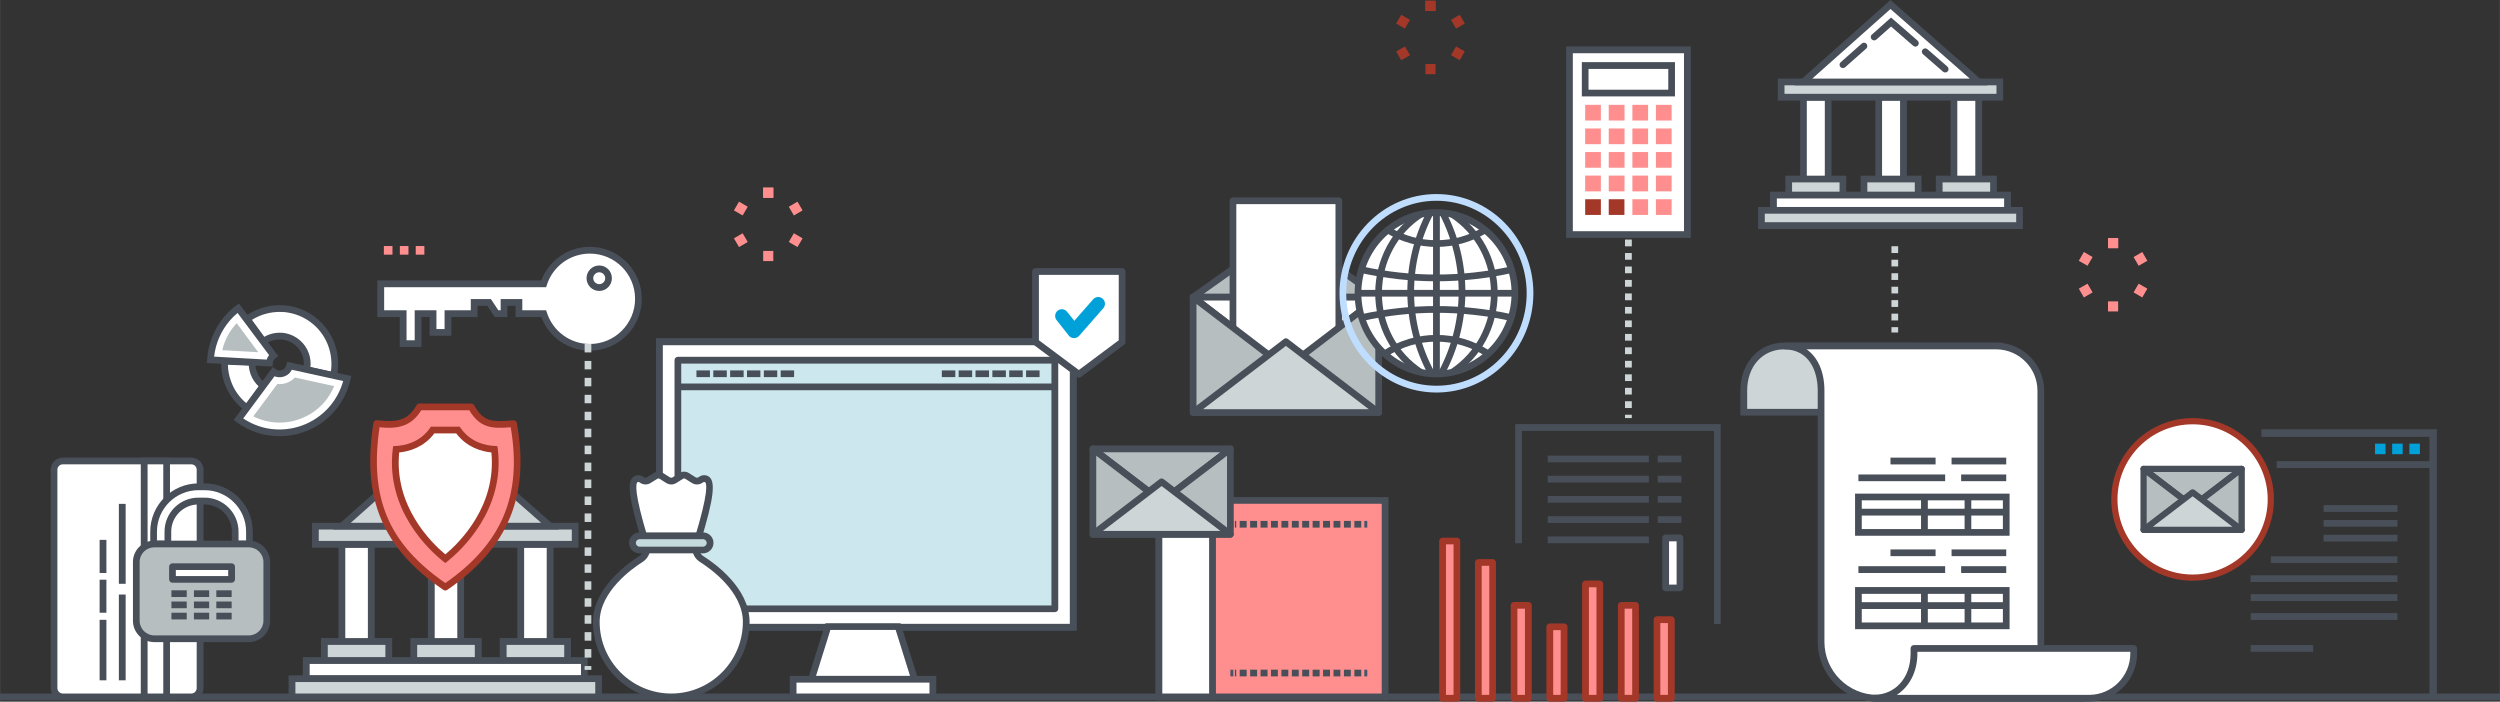 <?xml version="1.0" encoding="UTF-8"?>
<!DOCTYPE svg PUBLIC "-//W3C//DTD SVG 1.1//EN" "http://www.w3.org/Graphics/SVG/1.1/DTD/svg11.dtd">
<!-- Creator: CorelDRAW X7 -->
<svg xmlns="http://www.w3.org/2000/svg" xml:space="preserve" width="261.761mm" height="73.467mm" version="1.1" style="shape-rendering:geometricPrecision; text-rendering:geometricPrecision; image-rendering:optimizeQuality; fill-rule:evenodd; clip-rule:evenodd"
viewBox="0 0 26112 7329"
 xmlns:xlink="http://www.w3.org/1999/xlink">
 <rect x="0" y="0" width="26112" height="7329" fill="#333333" stroke="none"/>
 <defs>
  <style type="text/css">
   <![CDATA[
    .str1 {stroke:#484F59;stroke-width:7.601}
    .str0 {stroke:#FF8F8F;stroke-width:105.572}
    .str2 {stroke:#A33829;stroke-width:105.572}
    .fil11 {fill:none}
    .fil7 {fill:#00A0D8}
    .fil3 {fill:#43566B}
    .fil8 {fill:#45566B}
    .fil0 {fill:#484F59}
    .fil10 {fill:#A33829}
    .fil2 {fill:#B7BEC0}
    .fil12 {fill:#BFDEFF}
    .fil5 {fill:#C4D9DC}
    .fil4 {fill:#CCE7ED}
    .fil9 {fill:#CDD5D7}
    .fil6 {fill:#FF8F8F}
    .fil1 {fill:white}
    .fil13 {fill:#FF8F8F;fill-rule:nonzero}
   ]]>
  </style>
 </defs>
 <g id="Warstwa_x0020_1">
  <g id="_2119775872912">
   <polygon class="fil0" points="0,7314 26112,7314 26112,7244 0,7244 "/>
   <path class="fil1" d="M3482 3925c24,-104 18,-214 -19,-319 -68,-194 -235,-336 -437,-374 -158,-29 -318,9 -445,101l170 232c63,-46 143,-65 222,-50 101,19 185,90 219,187 18,52 21,108 9,160l281 63z"/>
   <path class="fil0" d="M2921 3258c33,0 66,2 98,9 190,35 347,169 411,351 30,85 39,176 25,265l-213 -48c5,-49 0,-98 -17,-145 -38,-108 -132,-188 -245,-210 -76,-13 -154,0 -220,38l-129 -177c87,-55 188,-83 290,-83zm588 709l8 -34c25,-113 18,-230 -20,-338 -73,-206 -251,-358 -465,-398 -164,-30 -336,9 -472,107l-28 21 211 290 29 -21c55,-41 126,-57 195,-44 88,16 162,79 192,164 16,45 19,93 8,140l-8 34 350 79z"/>
   <path class="fil1" d="M2345 3773c-3,73 7,146 32,217 40,112 112,207 205,274l169 -233c-46,-34 -82,-81 -102,-137 -13,-35 -18,-72 -16,-108l-288 -13z"/>
   <path class="fil0" d="M2703 4037l-128 177c-75,-62 -132,-143 -164,-236 -20,-54 -30,-111 -31,-168l218 9c2,30 8,59 18,87 18,51 48,96 87,131zm-113 276l210 -290 -28 -20c-42,-31 -73,-72 -90,-121 -11,-30 -16,-62 -14,-95l1 -35 -358 -16 -1 36c-4,78 8,156 34,230 42,117 117,217 217,291l29 20z"/>
   <path class="fil1" d="M2488 3219c-43,32 -82,68 -117,109 -105,123 -164,275 -173,431l615 33c2,-23 10,-45 26,-63 5,-7 11,-12 17,-17l-368 -493z"/>
   <path class="fil0" d="M2810 3709c-11,14 -20,30 -25,47l-549 -31c15,-137 72,-269 162,-374 25,-30 53,-57 83,-82l329 440zm37 120l2 -35c0,-15 7,-31 17,-43 3,-4 7,-7 11,-10l29 -21 -411 -550 -29 21c-44,33 -85,72 -122,114 -107,126 -172,286 -181,452l-2 35 686 37z"/>
   <path class="fil2" d="M2472 3376c-7,7 -13,15 -20,22 -64,75 -109,165 -131,260l376 21 -225 -303z"/>
   <path class="fil1" d="M2490 4379c87,65 188,110 298,130 254,47 514,-45 682,-241 79,-92 132,-200 157,-314l-602 -133c-4,17 -11,33 -23,47 -25,29 -64,43 -101,36 -16,-4 -32,-10 -44,-20l-367 495z"/>
   <path class="fil0" d="M3584 3980c-27,97 -75,188 -141,265 -159,186 -407,274 -648,230 -91,-17 -178,-53 -255,-104l327 -441c9,4 18,6 27,8 50,9 102,-9 135,-47 7,-9 13,-19 19,-29l536 118zm-664 576c219,0 432,-95 577,-265 81,-95 137,-209 164,-330l8 -34 -671 -148 -7 35c-3,11 -8,22 -16,31 -17,19 -43,29 -68,24 -10,-2 -21,-7 -29,-13l-29 -21 -408 552 28 20c92,69 200,116 313,137 46,8 92,12 138,12z"/>
   <path class="fil2" d="M3181 4356c80,-37 150,-90 208,-157 42,-50 76,-106 101,-166l-411 -90c-19,21 -42,37 -68,49 -36,17 -76,24 -115,19l-251 338c52,26 107,44 163,55 127,23 256,7 373,-48z"/>
   <polygon class="fil1" points="7114,6336 11042,6336 11042,3743 7114,3743 "/>
   <polygon class="fil1" points="11209,6551 11209,3571 6888,3571 6888,6551 "/>
   <path class="fil3" d="M11174 6516l-4251 0 0 -2910 4251 0 0 2910zm-4321 70l4391 0 0 -3051 -4391 0 0 3051z"/>
   <polygon class="fil1" points="11209,6551 11209,3571 6888,3571 6888,6551 "/>
   <path class="fil0" d="M11174 6516l-4251 0 0 -2910 4251 0 0 2910zm-4321 70l4391 0 0 -3051 -4391 0 0 3051z"/>
   <polygon class="fil4" points="7080,6359 11017,6359 11017,3762 7080,3762 "/>
   <path class="fil0" d="M10982 6324l-3867 0 0 -2526 3867 0 0 2526zm-3902 70l3937 0c20,0 36,-15 36,-35l0 -2597c0,-19 -16,-35 -36,-35l-3937 0c-20,0 -35,16 -35,35l0 2597c0,20 15,35 35,35z"/>
   <polygon class="fil5" points="7080,4041 11017,4041 "/>
   <polygon class="fil0" points="7080,4076 11017,4076 11017,4006 7080,4006 "/>
   <path class="fil0" d="M10717 3939l141 0 0 -70 -141 0 0 70zm-176 0l141 0 0 -70 -141 0 0 70zm-176 0l141 0 0 -70 -141 0 0 70zm-176 0l141 0 0 -70 -141 0 0 70zm-176 0l141 0 0 -70 -141 0 0 70zm-176 0l141 0 0 -70 -141 0 0 70z"/>
   <path class="fil0" d="M8154 3939l140 0 0 -70 -140 0 0 70zm-176 0l140 0 0 -70 -140 0 0 70zm-176 0l140 0 0 -70 -140 0 0 70zm-176 0l141 0 0 -70 -141 0 0 70zm-176 0l141 0 0 -70 -141 0 0 70zm-176 0l141 0 0 -70 -141 0 0 70z"/>
   <polygon class="fil1" points="8475,7095 9553,7095 9380,6545 8647,6545 "/>
   <path class="fil0" d="M9505 7060l-982 0 150 -480 682 0 150 480zm-1078 70l1174 0 -195 -620 -784 0 -195 620z"/>
   <polygon class="fil1" points="9744,7279 8284,7279 8284,7095 9744,7095 "/>
   <path class="fil0" d="M9708 7244l-1389 0 0 -114 1389 0 0 114zm-1459 70l1530 0 0 -254 -1530 0 0 254z"/>
   <polygon class="fil6" points="4342,2660 4432,2660 4432,2570 4342,2570 "/>
   <polygon class="fil6" points="4176,2660 4266,2660 4266,2570 4176,2570 "/>
   <polygon class="fil6" points="4009,2660 4099,2660 4099,2570 4009,2570 "/>
   <polygon class="fil6" points="12105,7279 14467,7279 14467,5227 12105,5227 "/>
   <path class="fil0" d="M14432 7244l-2292 0 0 -1982 2292 0 0 1982zm-2362 70l2433 0 0 -2122 -2433 0 0 2122z"/>
   <polygon class="fil1" points="12105,7279 12664,7279 12664,5227 12105,5227 "/>
   <path class="fil0" d="M12629 7244l-489 0 0 -1982 489 0 0 1982zm-559 70l630 0 0 -2122 -630 0 0 2122z"/>
   <polygon class="fil7" points="14281,5476 12851,5476 "/>
   <polygon class="fil8" points="14250,5511 14281,5511 14281,5441 14250,5441 "/>
   <path class="fil0" d="M14146 5511l72 0 0 -70 -72 0 0 70zm-109 0l72 0 0 -70 -72 0 0 70zm-109 0l72 0 0 -70 -72 0 0 70zm-109 0l73 0 0 -70 -73 0 0 70zm-109 0l73 0 0 -70 -73 0 0 70zm-109 0l73 0 0 -70 -73 0 0 70zm-108 0l72 0 0 -70 -72 0 0 70zm-109 0l72 0 0 -70 -72 0 0 70zm-109 0l72 0 0 -70 -72 0 0 70zm-109 0l73 0 0 -70 -73 0 0 70zm-109 0l73 0 0 -70 -73 0 0 70zm-109 0l73 0 0 -70 -73 0 0 70zm-50 0l14 0 0 -70 -14 0 0 70z"/>
   <polygon class="fil8" points="12851,5511 12882,5511 12882,5441 12851,5441 "/>
   <polygon class="fil7" points="14281,7030 12851,7030 "/>
   <polygon class="fil8" points="14250,7065 14281,7065 14281,6995 14250,6995 "/>
   <path class="fil0" d="M14146 7065l72 0 0 -70 -72 0 0 70zm-109 0l72 0 0 -70 -72 0 0 70zm-109 0l72 0 0 -70 -72 0 0 70zm-109 0l73 0 0 -70 -73 0 0 70zm-109 0l73 0 0 -70 -73 0 0 70zm-109 0l73 0 0 -70 -73 0 0 70zm-108 0l72 0 0 -70 -72 0 0 70zm-109 0l72 0 0 -70 -72 0 0 70zm-109 0l72 0 0 -70 -72 0 0 70zm-109 0l73 0 0 -70 -73 0 0 70zm-109 0l73 0 0 -70 -73 0 0 70zm-109 0l73 0 0 -70 -73 0 0 70zm-50 0l14 0 0 -70 -14 0 0 70z"/>
   <polygon class="fil8" points="12851,7065 12882,7065 12882,6995 12851,6995 "/>
   <polygon class="fil2" points="12133,5237 11415,4688 12851,4688 "/>
   <path class="fil0" d="M12747 4724l-614 469 -614 -469 1228 0zm-614 548c7,0 15,-2 21,-7l718 -549c12,-9 17,-25 12,-39 -5,-14 -18,-24 -33,-24l-1436 0c-15,0 -29,10 -34,24 -4,14 0,30 12,39l718 549c7,5 14,7 22,7z"/>
   <polygon class="fil2" points="12133,5237 12851,4688 12851,5135 12851,5581 12133,5581 11415,5581 11415,5135 11415,4688 "/>
   <path class="fil0" d="M12816 5546l-1366 0 0 -786 661 505c13,9 31,9 43,0l662 -505 0 786zm-1401 70l1436 0c19,0 35,-15 35,-35l0 -893c0,-13 -7,-25 -19,-31 -12,-6 -27,-5 -37,3l-697 533 -697 -533c-11,-8 -25,-9 -37,-3 -12,6 -19,18 -19,31l0 893c0,20 15,35 35,35z"/>
   <polygon class="fil9" points="12133,5033 11415,5581 12851,5581 "/>
   <path class="fil0" d="M12747 5546l-1228 0 614 -469 614 469zm-1332 70l1436 0c15,0 28,-9 33,-24 5,-14 0,-30 -12,-39l-718 -548c-12,-10 -30,-10 -43,0l-718 548c-12,9 -16,25 -12,39 5,15 19,24 34,24z"/>
   <polygon class="fil1" points="5439,6904 5746,6904 5746,5685 5439,5685 "/>
   <path class="fil0" d="M5710 6869l-236 0 0 -1148 236 0 0 1148zm-307 70l378 0 0 -1289 -378 0 0 1289z"/>
   <polygon class="fil9" points="5255,6904 5929,6904 5929,6700 5255,6700 "/>
   <path class="fil0" d="M5893 6869l-602 0 0 -133 602 0 0 133zm-673 70l744 0 0 -274 -744 0 0 274z"/>
   <polygon class="fil1" points="4505,6904 4811,6904 4811,5685 4505,5685 "/>
   <path class="fil0" d="M4776 6869l-236 0 0 -1148 236 0 0 1148zm-307 70l378 0 0 -1289 -378 0 0 1289z"/>
   <polygon class="fil9" points="4321,6904 4995,6904 4995,6700 4321,6700 "/>
   <path class="fil0" d="M4959 6869l-602 0 0 -133 602 0 0 133zm-673 70l744 0 0 -274 -744 0 0 274z"/>
   <polygon class="fil1" points="3570,6904 3877,6904 3877,5685 3570,5685 "/>
   <path class="fil0" d="M3842 6869l-236 0 0 -1148 236 0 0 1148zm-307 70l378 0 0 -1289 -378 0 0 1289z"/>
   <polygon class="fil9" points="3387,6904 4060,6904 4060,6700 3387,6700 "/>
   <path class="fil0" d="M4025 6869l-602 0 0 -133 602 0 0 133zm-673 70l744 0 0 -274 -744 0 0 274z"/>
   <polygon class="fil1" points="3198,7089 6103,7089 6103,6900 3198,6900 "/>
   <path class="fil0" d="M6068 7054l-2834 0 0 -119 2834 0 0 119zm-2905 70l2975 0 0 -260 -2975 0 0 260z"/>
   <polygon class="fil9" points="3049,7279 6252,7279 6252,7089 3049,7089 "/>
   <path class="fil0" d="M6217 7244l-3132 0 0 -120 3132 0 0 120zm-3203 70l3273 0 0 -260 -3273 0 0 260z"/>
   <polygon class="fil9" points="3294,5685 6007,5685 6007,5496 3294,5496 "/>
   <path class="fil0" d="M5972 5650l-2643 0 0 -119 2643 0 0 119zm-2713 71l2783 0 0 -260 -2783 0 0 260z"/>
   <polygon class="fil9" points="5746,5496 4651,4535 3570,5496 "/>
   <path class="fil0" d="M5652 5461l-1989 0 988 -879 1001 879zm-2174 70l2361 0 -1189 -1043 -1172 1043z"/>
   <path class="fil3" d="M4060 5318c9,0 17,-3 24,-9l261 -232c15,-13 16,-35 3,-50 -13,-14 -35,-16 -50,-3l-261 232c-14,13 -16,35 -3,50 7,8 17,12 26,12z"/>
   <path class="fil3" d="M4960 5050c10,0 20,-4 27,-12 12,-14 11,-37 -4,-49l-325 -284 -233 207c-15,13 -16,35 -3,50 12,15 35,16 49,3l187 -166 279 243c7,6 15,8 23,8z"/>
   <path class="fil6" d="M5363 4425c-228,21 -334,16 -442,-175l-541 0c-107,190 -251,197 -446,174 -133,850 150,1322 717,1709 570,-390 860,-896 712,-1708z"/>
   <path class="fil10" d="M5334 4463c121,711 -90,1214 -683,1627 -595,-413 -795,-888 -687,-1627 166,16 323,6 436,-178l501 0c112,186 236,194 433,178zm-683 1705c7,0 13,-2 19,-6 635,-433 866,-987 728,-1743 -3,-18 -20,-31 -38,-29 -229,21 -312,13 -408,-157 -6,-11 -18,-18 -31,-18l-541 0c-12,0 -24,7 -30,18 -93,163 -207,180 -412,156 -19,-2 -35,11 -38,30 -124,787 94,1308 731,1743 6,4 13,6 20,6z"/>
   <path class="fil1" d="M4651 5836c148,-118 589,-526 513,-1143 -93,-4 -266,-37 -381,-201l-264 0c-116,164 -288,197 -382,201 -75,617 365,1025 514,1143z"/>
   <path class="fil10" d="M5132 4726c54,557 -328,937 -481,1065 -153,-128 -536,-508 -482,-1065 100,-10 256,-51 367,-199l229 0c112,148 267,189 367,199zm-481 1155l22 -17c143,-115 604,-538 526,-1175l-4 -29 -29 -2c-87,-4 -248,-34 -354,-186l-11 -15 -301 0 -10 15c-107,152 -268,182 -354,186l-30 2 -4 29c-78,638 383,1060 527,1175l22 17z"/>
   <path class="fil1" d="M564 4906l0 2281c0,51 41,92 92,92l1342 0c50,0 91,-41 91,-92l0 -2281c0,-50 -41,-91 -91,-91l-1342 0c-51,0 -92,41 -92,91z"/>
   <path class="fil0" d="M1998 4850c31,0 56,25 56,56l0 2281c0,31 -25,57 -56,57l-1342 0c-31,0 -57,-26 -57,-57l0 -2281c0,-31 26,-56 57,-56l1342 0zm-1342 2464l1342 0c70,0 127,-57 127,-127l0 -2281c0,-69 -57,-126 -127,-126l-1342 0c-70,0 -127,57 -127,126l0 2281c0,70 57,127 127,127z"/>
   <polygon class="fil1" points="1506,4815 1506,7279 1740,7279 1740,4815 "/>
   <path class="fil0" d="M1705 7244l-164 0 0 -2394 164 0 0 2394zm-235 70l305 0 0 -2534 -305 0 0 2534z"/>
   <path class="fil1" d="M1277 6098c0,-278 0,-557 0,-835l0 835z"/>
   <polygon class="fil0" points="1241,6098 1312,6098 1312,5263 1241,5263 "/>
   <path class="fil1" d="M1277 7106c0,-298 0,-597 0,-896l0 896z"/>
   <polygon class="fil0" points="1241,7106 1312,7106 1312,6210 1241,6210 "/>
   <polygon class="fil1" points="1075,7106 1075,6474 "/>
   <polygon class="fil0" points="1040,7106 1111,7106 1111,6474 1040,6474 "/>
   <polygon class="fil1" points="1075,6400 1075,6055 "/>
   <polygon class="fil0" points="1040,6400 1111,6400 1111,6055 1040,6055 "/>
   <polygon class="fil1" points="1075,5985 1075,5639 "/>
   <polygon class="fil0" points="1040,5985 1111,5985 1111,5639 1040,5639 "/>
   <path class="fil1" d="M1604 5682l149 0 0 -129c0,-176 143,-320 320,-320l63 0c177,0 320,144 320,320l0 129 149 0 0 -129c0,-259 -210,-469 -469,-469l-63 0c-259,0 -469,210 -469,469l0 129z"/>
   <path class="fil0" d="M1718 5647l-79 0 0 -94c0,-239 195,-433 434,-433l63 0c239,0 434,194 434,433l0 94 -79 0 0 -94c0,-196 -159,-355 -355,-355l-63 0c-196,0 -355,159 -355,355l0 94zm-149 70l219 0 0 -164c0,-157 128,-284 285,-284l63 0c157,0 285,127 285,284l0 164 219 0 0 -164c0,-278 -226,-504 -504,-504l-63 0c-278,0 -504,226 -504,504l0 164z"/>
   <path class="fil2" d="M1611 6672l987 0c104,0 188,-84 188,-188l0 -614c0,-104 -84,-188 -188,-188l-987 0c-104,0 -188,84 -188,188l0 614c0,104 84,188 188,188z"/>
   <path class="fil0" d="M2598 5717c84,0 153,68 153,153l0 614c0,84 -69,153 -153,153l-987 0c-84,0 -153,-69 -153,-153l0 -614c0,-85 69,-153 153,-153l987 0zm-987 990l987 0c123,0 223,-100 223,-223l0 -614c0,-123 -100,-223 -223,-223l-987 0c-123,0 -223,100 -223,223l0 614c0,123 100,223 223,223z"/>
   <polygon class="fil1" points="1801,6052 2419,6052 2419,5919 1801,5919 "/>
   <path class="fil0" d="M2383 6017l-547 0 0 -63 547 0 0 63zm-582 70l618 0c19,0 35,-16 35,-35l0 -133c0,-20 -16,-35 -35,-35l-618 0c-19,0 -35,15 -35,35l0 133c0,19 16,35 35,35z"/>
   <polygon class="fil0" points="2259,6236 2419,6236 2419,6166 2259,6166 "/>
   <polygon class="fil0" points="2025,6236 2184,6236 2184,6166 2025,6166 "/>
   <polygon class="fil0" points="1790,6236 1950,6236 1950,6166 1790,6166 "/>
   <polygon class="fil0" points="2259,6353 2419,6353 2419,6283 2259,6283 "/>
   <polygon class="fil0" points="2025,6353 2184,6353 2184,6283 2025,6283 "/>
   <polygon class="fil0" points="1790,6353 1950,6353 1950,6283 1790,6283 "/>
   <polygon class="fil0" points="2259,6470 2419,6470 2419,6400 2259,6400 "/>
   <polygon class="fil0" points="2025,6470 2184,6470 2184,6400 2025,6400 "/>
   <polygon class="fil0" points="1790,6470 1950,6470 1950,6400 1790,6400 "/>
   <polygon class="fil2" points="13431,2416 12462,3104 14400,3104 "/>
   <path class="fil0" d="M14290 3069l-1718 0 859 -610 859 610zm-1828 70l1938 0c16,0 29,-10 34,-24 4,-15 -1,-31 -13,-40l-970 -688c-12,-8 -28,-8 -40,0l-970 688c-12,9 -17,25 -13,40 5,14 18,24 34,24z"/>
   <polygon class="fil1" points="13431,3844 12462,3104 14400,3104 "/>
   <path class="fil0" d="M14296 3139l-865 661 -865 -661 1730 0zm-865 740c7,0 15,-2 21,-7l970 -740c12,-9 16,-25 12,-39 -5,-15 -19,-24 -34,-24l-1938 0c-15,0 -29,9 -34,24 -4,14 0,30 12,39l970 740c6,5 13,7 21,7z"/>
   <polygon class="fil1" points="12878,4171 13984,4171 13984,2097 12878,2097 "/>
   <path class="fil0" d="M13949 4136l-1036 0 0 -2004 1036 0 0 2004zm-1071 70l1106 0c19,0 35,-16 35,-35l0 -2074c0,-20 -16,-35 -35,-35l-1106 0c-19,0 -35,15 -35,35l0 2074c0,19 16,35 35,35z"/>
   <polygon class="fil2" points="13431,3844 14400,3104 14400,3707 14400,4309 13431,4309 12462,4309 12462,3707 12462,3104 "/>
   <path class="fil0" d="M14365 4274l-1868 0 0 -1099 913 697c12,10 30,10 42,0l913 -697 0 1099zm-1903 70l1938 0c20,0 35,-16 35,-35l0 -1205c0,-13 -7,-26 -19,-32 -12,-5 -27,-4 -37,4l-948 724 -948 -724c-11,-8 -25,-9 -37,-4 -12,6 -19,19 -19,32l0 1205c0,19 15,35 35,35z"/>
   <polygon class="fil9" points="13431,3569 12462,4309 14400,4309 "/>
   <path class="fil0" d="M14296 4274l-1730 0 865 -661 865 661zm-1834 70l1938 0c15,0 29,-9 34,-24 4,-14 0,-30 -12,-39l-970 -740c-12,-10 -30,-10 -42,0l-970 740c-12,9 -16,25 -12,39 5,15 19,24 34,24z"/>
   <path class="fil1" d="M6692 5840c43,-26 67,-74 65,-124 -1,-28 -220,-650 -117,-710 17,-10 39,-10 56,1l14 9c20,12 45,12 64,0l74 -46c18,-11 40,-11 57,0l74 46c20,12 45,12 64,0l74 -46c17,-11 40,-11 57,0l74 46c19,12 44,12 64,0l14 -9c18,-11 39,-11 56,-1 103,61 -115,682 -117,710 -2,50 22,98 65,124 222,140 464,381 464,656 0,432 -350,783 -783,783 -432,0 -783,-351 -783,-783 0,-275 242,-516 464,-656z"/>
   <path class="fil0" d="M7355 5034c3,0 7,1 10,3 16,13 39,98 -112,593 -19,63 -23,75 -23,84 -3,63 28,123 81,156 105,66 448,307 448,626 0,412 -336,748 -748,748 -412,0 -748,-336 -748,-748 0,-319 343,-560 448,-626l0 0c53,-33 84,-93 81,-156 0,-9 -4,-21 -23,-84 -150,-494 -128,-580 -111,-594 6,-3 13,-3 19,1l14 9c32,19 71,19 102,0l74 -46c6,-4 13,-4 20,0l73 46c32,19 70,19 102,0l73 -46c7,-4 14,-4 20,0l74 46c31,19 70,19 102,0l14 -9c3,-2 7,-3 10,-3zm-344 2280c451,0 818,-367 818,-818 0,-355 -368,-614 -480,-685 -32,-20 -51,-56 -49,-93 1,-4 11,-35 20,-67 136,-446 158,-629 80,-675 -28,-17 -64,-17 -92,1l-15 9c-8,5 -18,5 -27,0l-73 -46c-30,-18 -66,-18 -95,0l-73 46c-9,5 -19,5 -28,0l-73 -46c-29,-18 -65,-18 -94,0l-74 46c-8,5 -19,5 -27,0l-15 -9c-28,-18 -64,-18 -92,-1 -78,46 -56,228 80,674 10,33 19,64 20,70 2,35 -17,71 -49,91l0 0c-112,71 -480,330 -480,685 0,451 367,818 818,818z"/>
   <path class="fil5" d="M6680 5745l662 0c41,0 75,-33 75,-74l0 0c0,-41 -34,-74 -75,-74l-662 0c-41,0 -74,33 -74,74l0 0c0,41 33,74 74,74z"/>
   <path class="fil0" d="M7342 5632c22,0 39,17 39,39 0,21 -17,39 -39,39l-662 0c-22,0 -39,-18 -39,-39 0,-22 17,-39 39,-39l662 0zm-662 148l662 0c61,0 110,-49 110,-109 0,-61 -49,-110 -110,-110l-662 0c-61,0 -110,49 -110,110 0,60 49,109 110,109z"/>
   <polygon class="fil1" points="10816,3572 11268,3909 11720,3572 11720,3120 11720,2836 10816,2836 10816,3120 "/>
   <path class="fil0" d="M11685 3554l-417 311 -417 -311 0 -683 834 0 0 683zm-417 391c7,0 15,-3 21,-7l452 -338c9,-7 14,-17 14,-28l0 -736c0,-19 -15,-35 -35,-35l-904 0c-20,0 -36,16 -36,35l0 736c0,11 6,21 14,28l453 338c6,4 13,7 21,7z"/>
   <path class="fil7" d="M11204 3530c-16,-3 -31,-12 -41,-25l-127 -161c-24,-30 -19,-75 11,-99 31,-24 75,-19 99,12l75 94 197 -225c25,-29 70,-32 99,-6 29,25 32,70 7,99l-253 289c-14,16 -34,24 -55,24 -4,0 -8,-1 -12,-2z"/>
   <path class="fil1" d="M3976 2965l1703 0c66,-204 257,-352 482,-352 280,0 507,228 507,508 0,280 -227,507 -507,507 -225,0 -416,-148 -482,-351l-259 0 0 -117 -156 0 0 117 -78 0 -78 -117 -156 0 0 117 -273 0 0 195 -156 0 0 -195 -156 0 0 312 -156 0 0 -312 -235 0 0 -312z"/>
   <path class="fil0" d="M6161 2649c260,0 472,211 472,472 0,260 -212,472 -472,472 -205,0 -386,-132 -449,-327l-8 -25 -249 0 0 -117 -226 0 0 117 -24 0 -78 -117 -210 0 0 117 -274 0 0 196 -85 0 0 -196 -227 0 0 313 -85 0 0 -313 -234 0 0 -241 1692 0 8 -25c63,-195 244,-326 449,-326zm0 1014c299,0 542,-243 542,-542 0,-299 -243,-543 -542,-543 -227,0 -428,140 -507,351l-1713 0 0 383 234 0 0 312 227 0 0 -312 85 0 0 195 227 0 0 -195 273 0 0 -117 102 0 78 117 132 0 0 -117 86 0 0 117 269 0c79,211 280,351 507,351z"/>
   <path class="fil0" d="M6259 2844c34,0 62,28 62,62 0,34 -28,62 -62,62 -35,0 -63,-28 -63,-62 0,-34 28,-62 63,-62zm0 195c73,0 132,-60 132,-133 0,-73 -59,-133 -132,-133 -74,0 -133,60 -133,133 0,73 59,133 133,133z"/>
   <g>
    <line class="fil11 str0" x1="8024" y1="1960" x2="8024" y2= "2066" />
    <line class="fil11 str0" x1="8024" y1="1960" x2="8024" y2= "2066" />
    <line class="fil11 str0" x1="7692" y1="2152" x2="7783" y2= "2205" />
    <line class="fil11 str0" x1="7692" y1="2535" x2="7783" y2= "2482" />
    <line class="fil11 str0" x1="8024" y1="2727" x2="8024" y2= "2621" />
    <line class="fil11 str0" x1="8356" y1="2535" x2="8265" y2= "2482" />
    <line class="fil11 str0" x1="8356" y1="2152" x2="8265" y2= "2205" />
   </g>
   <path class="fil9" d="M6106 3681l70 0 0 -88 -70 0 0 88zm0 177l70 0 0 -88 -70 0 0 88zm0 177l70 0 0 -88 -70 0 0 88zm0 177l70 0 0 -88 -70 0 0 88zm0 177l70 0 0 -88 -70 0 0 88zm0 178l70 0 0 -89 -70 0 0 89zm0 177l70 0 0 -89 -70 0 0 89zm0 177l70 0 0 -89 -70 0 0 89zm0 177l70 0 0 -89 -70 0 0 89zm0 177l70 0 0 -89 -70 0 0 89zm0 177l70 0 0 -89 -70 0 0 89zm0 177l70 0 0 -88 -70 0 0 88zm0 177l70 0 0 -88 -70 0 0 88zm0 177l70 0 0 -88 -70 0 0 88zm0 177l70 0 0 -88 -70 0 0 88zm0 177l70 0 0 -88 -70 0 0 88zm0 178l70 0 0 -89 -70 0 0 89zm0 177l70 0 0 -89 -70 0 0 89zm0 177l70 0 0 -89 -70 0 0 89zm0 128l70 0 0 -40 -70 0 0 40z"/>
   <path class="fil12" d="M15004 2097c519,0 942,434 942,966 0,533 -423,966 -942,966 -520,0 -943,-433 -943,-966 0,-532 423,-966 943,-966zm0 2003c558,0 1012,-465 1012,-1037 0,-571 -454,-1036 -1012,-1036 -559,0 -1013,465 -1013,1036 0,572 454,1037 1013,1037z"/>
   <path class="fil1" d="M14184 3063c0,466 367,843 820,843 452,0 819,-377 819,-843 0,-465 -367,-843 -819,-843 -453,0 -820,378 -820,843z"/>
   <path class="fil0" d="M15004 2256c432,0 784,362 784,807 0,446 -352,808 -784,808 -433,0 -785,-362 -785,-808 0,-445 352,-807 785,-807zm0 1685c471,0 854,-394 854,-878 0,-484 -383,-878 -854,-878 -472,0 -855,394 -855,878 0,484 383,878 855,878z"/>
   <polygon class="fil0" points="14968,3906 15039,3906 15039,2220 14968,2220 "/>
   <path class="fil0" d="M15083 3921c291,-534 297,-1175 16,-1714l-62 32c270,519 264,1135 -15,1649l61 33z"/>
   <path class="fil0" d="M14922 3921l62 -33c-280,-514 -286,-1130 -15,-1649l-63 -32c-281,539 -275,1180 16,1714z"/>
   <polygon class="fil0" points="14184,3098 15823,3098 15823,3028 14184,3028 "/>
   <path class="fil0" d="M15004 2938c264,0 528,-29 791,-87l-15 -68c-515,113 -1038,113 -1553,0l-15 68c263,58 527,87 792,87z"/>
   <path class="fil0" d="M14230 3352c513,-113 1034,-113 1548,0l15 -69c-524,-115 -1055,-115 -1578,0l15 69z"/>
   <path class="fil0" d="M15004 2579c182,0 363,-49 526,-147l-37 -60c-302,183 -677,183 -979,0l-37 60c163,98 345,147 527,147z"/>
   <path class="fil0" d="M15525 3726l39 -59c-340,-225 -780,-225 -1121,0l39 59c317,-210 726,-210 1043,0z"/>
   <path class="fil0" d="M15187 3919c286,-187 456,-507 456,-856 0,-349 -170,-669 -456,-855l-39 59c266,173 425,471 425,796 0,326 -159,623 -425,797l39 59z"/>
   <path class="fil0" d="M14821 3919l38 -59c-267,-174 -426,-473 -425,-799 1,-327 161,-625 429,-797l-38 -59c-288,185 -460,505 -461,855 -1,351 170,672 457,859z"/>
   <path class="fil9" d="M16973 2573l71 0 0 -71 -71 0 0 71zm0 140l71 0 0 -70 -71 0 0 70zm0 141l71 0 0 -70 -71 0 0 70zm0 141l71 0 0 -71 -71 0 0 71zm0 141l71 0 0 -71 -71 0 0 71zm0 140l71 0 0 -70 -71 0 0 70zm0 141l71 0 0 -70 -71 0 0 70zm0 141l71 0 0 -70 -71 0 0 70zm0 141l71 0 0 -71 -71 0 0 71zm0 140l71 0 0 -70 -71 0 0 70zm0 141l71 0 0 -70 -71 0 0 70zm0 141l71 0 0 -70 -71 0 0 70zm0 141l71 0 0 -71 -71 0 0 71zm0 105l71 0 0 -35 -71 0 0 35z"/>
   <polygon class="fil1" points="16393,2450 17624,2450 17624,520 16393,520 "/>
   <path class="fil0" d="M17589 2415l-1161 0 0 -1859 1161 0 0 1859zm-1231 70l1302 0 0 -2000 -1302 0 0 2000z"/>
   <polygon class="fil1" points="17460,685 16557,685 16557,972 17460,972 "/>
   <path class="fil0" d="M17425 937l-833 0 0 -217 833 0 0 217zm-903 70l973 0 0 -358 -973 0 0 358z"/>
   <polygon class="fil6" points="17296,1259 17460,1259 17460,1095 17296,1095 "/>
   <polygon class="fil6" points="17050,1259 17214,1259 17214,1095 17050,1095 "/>
   <polygon class="fil6" points="16803,1259 16968,1259 16968,1095 16803,1095 "/>
   <polygon class="fil6" points="16557,1259 16721,1259 16721,1095 16557,1095 "/>
   <polygon class="fil6" points="17296,1506 17460,1506 17460,1342 17296,1342 "/>
   <polygon class="fil6" points="17050,1506 17214,1506 17214,1342 17050,1342 "/>
   <polygon class="fil6" points="16803,1506 16968,1506 16968,1342 16803,1342 "/>
   <polygon class="fil6" points="16557,1506 16721,1506 16721,1342 16557,1342 "/>
   <polygon class="fil6" points="17296,1752 17460,1752 17460,1588 17296,1588 "/>
   <polygon class="fil6" points="17050,1752 17214,1752 17214,1588 17050,1588 "/>
   <polygon class="fil6" points="16803,1752 16968,1752 16968,1588 16803,1588 "/>
   <polygon class="fil6" points="16557,1752 16721,1752 16721,1588 16557,1588 "/>
   <polygon class="fil6" points="17296,1999 17460,1999 17460,1834 17296,1834 "/>
   <polygon class="fil6" points="17050,1999 17214,1999 17214,1834 17050,1834 "/>
   <polygon class="fil6" points="16803,1999 16968,1999 16968,1834 16803,1834 "/>
   <polygon class="fil6" points="16557,1999 16721,1999 16721,1834 16557,1834 "/>
   <polygon class="fil6" points="17296,2245 17460,2245 17460,2081 17296,2081 "/>
   <polygon class="fil6" points="17050,2245 17214,2245 17214,2081 17050,2081 "/>
   <polygon class="fil10" points="16803,2245 16967,2245 16967,2081 16803,2081 "/>
   <polygon class="fil10" points="16557,2245 16721,2245 16721,2081 16557,2081 "/>
   <path class="fil9" d="M19756 2643l70 0 0 -71 -70 0 0 71zm0 140l70 0 0 -70 -70 0 0 70zm0 141l70 0 0 -70 -70 0 0 70zm0 141l70 0 0 -70 -70 0 0 70zm0 141l70 0 0 -71 -70 0 0 71zm0 141l70 0 0 -71 -70 0 0 71zm0 126l70 0 0 -56 -70 0 0 56z"/>
   <polygon class="fil1" points="17397,6141 17547,6141 17547,5619 17397,5619 "/>
   <path class="fil0" d="M17512 6106l-79 0 0 -452 79 0 0 452zm-115 70l150 0c19,0 35,-15 35,-35l0 -522c0,-20 -16,-36 -35,-36l-150 0c-19,0 -35,16 -35,36l0 522c0,20 16,35 35,35z"/>
   <polygon class="fil6" points="17307,7294 17457,7294 17457,6472 17307,6472 "/>
   <path class="fil10" d="M17421 7258l-79 0 0 -750 79 0 0 750zm-114 71l150 0c19,0 35,-16 35,-35l0 -822c0,-19 -16,-35 -35,-35l-150 0c-19,0 -35,16 -35,35l0 822c0,19 16,35 35,35z"/>
   <polygon class="fil6" points="16934,7294 17083,7294 17083,6323 16934,6323 "/>
   <path class="fil10" d="M17048 7258l-79 0 0 -900 79 0 0 900zm-114 71l149 0c20,0 35,-16 35,-35l0 -971c0,-19 -15,-35 -35,-35l-149 0c-20,0 -35,16 -35,35l0 971c0,19 15,35 35,35z"/>
   <polygon class="fil6" points="16561,7294 16710,7294 16710,6099 16561,6099 "/>
   <path class="fil10" d="M16675 7258l-79 0 0 -1124 79 0 0 1124zm-114 71l149 0c19,0 35,-16 35,-35l0 -1195c0,-19 -16,-35 -35,-35l-149 0c-20,0 -36,16 -36,35l0 1195c0,19 16,35 36,35z"/>
   <polygon class="fil6" points="16187,7294 16337,7294 16337,6547 16187,6547 "/>
   <path class="fil10" d="M16301 7258l-78 0 0 -676 78 0 0 676zm-114 71l150 0c19,0 35,-16 35,-35l0 -747c0,-19 -16,-35 -35,-35l-150 0c-19,0 -35,16 -35,35l0 747c0,19 16,35 35,35z"/>
   <polygon class="fil6" points="15814,7294 15963,7294 15963,6323 15814,6323 "/>
   <path class="fil10" d="M15928 7258l-79 0 0 -900 79 0 0 900zm-114 71l149 0c20,0 36,-16 36,-35l0 -971c0,-19 -16,-35 -36,-35l-149 0c-19,0 -35,16 -35,35l0 971c0,19 16,35 35,35z"/>
   <polygon class="fil6" points="15441,7294 15590,7294 15590,5875 15441,5875 "/>
   <path class="fil10" d="M15555 7258l-79 0 0 -1348 79 0 0 1348zm-114 71l149 0c19,0 35,-16 35,-35l0 -1419c0,-19 -16,-35 -35,-35l-149 0c-20,0 -35,16 -35,35l0 1419c0,19 15,35 35,35z"/>
   <polygon class="fil6" points="15067,7294 15217,7294 15217,5651 15067,5651 "/>
   <path class="fil10" d="M15182 7258l-79 0 0 -1572 79 0 0 1572zm-115 71l150 0c19,0 35,-16 35,-35l0 -1643c0,-19 -16,-35 -35,-35l-150 0c-19,0 -35,16 -35,35l0 1643c0,19 16,35 35,35z"/>
   <polygon class="fil0" points="17902,6518 17972,6518 17972,4430 15826,4430 15826,5674 15896,5674 15896,4501 17902,4501 "/>
   <polygon class="fil0" points="17315,4829 17562,4829 17562,4759 17315,4759 "/>
   <polygon class="fil0" points="16166,4829 17222,4829 17222,4759 16166,4759 "/>
   <polygon class="fil0" points="17315,5040 17562,5040 17562,4970 17315,4970 "/>
   <polygon class="fil0" points="16166,5040 17222,5040 17222,4970 16166,4970 "/>
   <polygon class="fil0" points="17315,5251 17562,5251 17562,5181 17315,5181 "/>
   <polygon class="fil0" points="16166,5251 17222,5251 17222,5181 16166,5181 "/>
   <polygon class="fil0" points="17315,5462 17562,5462 17562,5392 17315,5392 "/>
   <polygon class="fil0" points="16166,5462 17222,5462 17222,5392 16166,5392 "/>
   <polygon class="fil0" points="16166,5674 17222,5674 17222,5603 16166,5603 "/>
   <polygon class="fil1" points="20409,2041 20668,2041 20668,1015 20409,1015 "/>
   <path class="fil0" d="M20632 2006l-188 0 0 -955 188 0 0 955zm-258 71l329 0 0 -1097 -329 0 0 1097z"/>
   <polygon class="fil9" points="20255,2041 20822,2041 20822,1870 20255,1870 "/>
   <path class="fil0" d="M20787 2006l-497 0 0 -101 497 0 0 101zm-567 71l637 0 0 -242 -637 0 0 242z"/>
   <polygon class="fil1" points="19623,2041 19881,2041 19881,1015 19623,1015 "/>
   <path class="fil0" d="M19846 2006l-188 0 0 -955 188 0 0 955zm-258 71l329 0 0 -1097 -329 0 0 1097z"/>
   <polygon class="fil9" points="19469,2041 20036,2041 20036,1870 19469,1870 "/>
   <path class="fil0" d="M20000 2006l-496 0 0 -101 496 0 0 101zm-566 71l637 0 0 -242 -637 0 0 242z"/>
   <polygon class="fil1" points="18837,2041 19095,2041 19095,1015 18837,1015 "/>
   <path class="fil0" d="M19060 2006l-188 0 0 -955 188 0 0 955zm-258 71l328 0 0 -1097 -328 0 0 1097z"/>
   <polygon class="fil9" points="18683,2041 19249,2041 19249,1870 18683,1870 "/>
   <path class="fil0" d="M19214 2006l-496 0 0 -101 496 0 0 101zm-566 71l636 0 0 -242 -636 0 0 242z"/>
   <polygon class="fil1" points="18524,2197 20969,2197 20969,2037 18524,2037 "/>
   <path class="fil0" d="M20933 2162l-2374 0 0 -89 2374 0 0 89zm-2445 70l2516 0 0 -230 -2516 0 0 230z"/>
   <polygon class="fil9" points="18398,2357 21094,2357 21094,2197 18398,2197 "/>
   <path class="fil0" d="M21059 2321l-2626 0 0 -89 2626 0 0 89zm-2696 71l2766 0 0 -230 -2766 0 0 230z"/>
   <polygon class="fil9" points="18604,1015 20888,1015 20888,856 18604,856 "/>
   <path class="fil0" d="M20853 980l-2214 0 0 -89 2214 0 0 89zm-2284 71l2354 0 0 -230 -2354 0 0 230z"/>
   <polygon class="fil1" points="20668,856 19746,47 18837,856 "/>
   <path class="fil0" d="M20574 821l-1645 0 817 -727 828 727zm-1830 70l2017 0 -1015 -891 -1002 891z"/>
   <path class="fil0" d="M19249 711c9,0 17,-3 24,-9l220 -195c14,-12 15,-35 2,-49 -12,-15 -35,-16 -49,-3l-220 195c-15,13 -16,35 -3,50 7,7 17,11 26,11z"/>
   <path class="fil0" d="M20006 487c10,0 20,-5 27,-13 13,-14 11,-36 -3,-49l-278 -242 -200 178c-15,12 -16,35 -3,49 13,15 35,16 50,3l153 -136 231 201c7,6 15,9 23,9z"/>
   <path class="fil0" d="M20317 757c10,0 20,-4 27,-12 13,-15 11,-37 -4,-50l-208 -181c-15,-13 -37,-11 -50,3 -13,15 -11,37 4,50l208 181c7,6 15,9 23,9z"/>
   <path class="fil9" d="M20060 4306l0 -226c0,-255 575,-461 830,-464l0 0 -2259 -2 0 0c-255,3 -417,211 -417,466l0 226 1846 0z"/>
   <path class="fil0" d="M20024 4271l-1775 0 0 -191c0,-251 157,-428 382,-431l11 0 1899 2c-253,83 -517,237 -517,429l0 191zm-1846 70l1917 0 0 -261c0,-221 540,-426 796,-429l34 0 0 -70 -35 -1 -2294 -1 0 1c-244,21 -418,226 -418,500l0 261z"/>
   <path class="fil1" d="M21316 6705l0 -2625c0,-255 -206,-463 -461,-466l0 0 -2214 0 0 0c255,3 380,211 380,466l0 2625c0,325 264,589 588,589 688,0 2139,0 2139,0l0 -21c-249,-69 -432,-297 -432,-568z"/>
   <path class="fil0" d="M20852 3649l3 0c235,3 426,196 426,431l0 2625c0,236 133,448 336,553l-2008 0c-304,0 -553,-248 -553,-553l0 -2625c0,-196 -68,-348 -186,-431l1982 0zm896 3680c10,0 19,-4 25,-10 7,-7 11,-16 11,-25l0 -21c0,-16 -11,-30 -26,-34 -240,-66 -407,-285 -407,-534l0 -2625c0,-272 -220,-496 -492,-501l-4 0 -2214 0c-19,0 -35,15 -35,35 0,19 16,35 35,35 254,3 345,225 345,431l0 2625c0,344 280,624 623,624l2139 0z"/>
   <path class="fil1" d="M19991 6773l0 54c0,256 -163,464 -418,466l0 1 2253 0 0 -1c255,-2 460,-210 460,-466l0 -54 -2295 0z"/>
   <path class="fil0" d="M21822 7258l-2010 0c132,-85 215,-241 215,-431l0 -19 2224 0 0 19c0,235 -191,429 -426,431l-3 0zm-2249 71l2253 0 3 0c272,-5 493,-230 493,-502l0 -54c0,-20 -16,-35 -36,-35l-2295 0c-19,0 -35,15 -35,35l0 54c0,251 -157,429 -383,431 -19,1 -35,16 -35,35 0,20 16,36 35,36z"/>
   <polygon class="fil0" points="20384,5809 20955,5809 20955,5739 20384,5739 "/>
   <polygon class="fil0" points="19746,5809 20217,5809 20217,5739 19746,5739 "/>
   <polygon class="fil0" points="20484,5985 20955,5985 20955,5914 20484,5914 "/>
   <polygon class="fil0" points="19411,5985 20317,5985 20317,5914 19411,5914 "/>
   <polygon class="fil0" points="20384,4851 20955,4851 20955,4780 20384,4780 "/>
   <polygon class="fil0" points="19746,4851 20217,4851 20217,4780 19746,4780 "/>
   <polygon class="fil0" points="20484,5026 20955,5026 20955,4956 20484,4956 "/>
   <polygon class="fil0" points="19411,5026 20317,5026 20317,4956 19411,4956 "/>
   <path class="fil0" d="M20920 5526l-1474 0 0 -300 1474 0 0 300zm-1544 70l1614 0 0 -440 -1614 0 0 440z"/>
   <polygon class="fil0" points="20520,5561 20590,5561 20590,5191 20520,5191 "/>
   <polygon class="fil0" points="20065,5561 20136,5561 20136,5191 20065,5191 "/>
   <polygon class="fil0" points="19411,5385 20955,5385 20955,5314 19411,5314 "/>
   <path class="fil0" d="M20920 6502l-1474 0 0 -299 1474 0 0 299zm-1544 70l1614 0 0 -440 -1614 0 0 440z"/>
   <polygon class="fil0" points="20520,6537 20590,6537 20590,6167 20520,6167 "/>
   <polygon class="fil0" points="20065,6537 20136,6537 20136,6167 20065,6167 "/>
   <polygon class="fil0" points="19411,6361 20955,6361 20955,6290 19411,6290 "/>
   <path class="fil1" d="M22085 5216c0,451 366,817 817,817 451,0 817,-366 817,-817 0,-451 -366,-817 -817,-817 -451,0 -817,366 -817,817z"/>
   <path class="fil10" d="M22902 4432c432,0 784,352 784,784 0,433 -352,785 -784,785 -433,0 -785,-352 -785,-785 0,-432 352,-784 785,-784zm0 1634c468,0 849,-381 849,-850 0,-468 -381,-849 -849,-849 -469,0 -850,381 -850,849 0,469 381,850 850,850z"/>
   <polygon class="fil2" points="22902,5289 22390,4898 23414,4898 "/>
   <path class="fil0" d="M23318 4930l-416 318 -416 -318 832 0zm-416 391c7,0 14,-2 20,-6l512 -391c11,-9 15,-24 11,-37 -5,-13 -17,-22 -31,-22l-1024 0c-14,0 -27,9 -31,22 -5,13 0,28 11,37l512 391c6,4 13,6 20,6z"/>
   <polygon class="fil2" points="22902,5289 23414,4898 23414,5216 23414,5535 22902,5535 22390,5535 22390,5216 22390,4898 "/>
   <path class="fil0" d="M23381 5502l-959 0 0 -538 460 351c12,9 28,9 40,0l459 -351 0 538zm-991 65l1024 0c18,0 33,-15 33,-32l0 -637c0,-13 -7,-24 -19,-30 -11,-5 -24,-4 -34,4l-492 376 -493 -376c-10,-8 -23,-9 -34,-4 -11,6 -18,17 -18,30l0 637c0,17 15,32 33,32z"/>
   <polygon class="fil9" points="22902,5143 22390,5535 23414,5535 "/>
   <path class="fil0" d="M23318 5502l-832 0 416 -318 416 318zm-928 65l1024 0c14,0 26,-9 31,-22 4,-13 0,-28 -11,-36l-512 -392c-12,-8 -28,-8 -40,0l-512 392c-11,8 -16,23 -11,36 4,13 17,22 31,22z"/>
   <polygon class="fil0 str1" points="25380,7294 25450,7294 25450,4488 23625,4488 23625,4559 25380,4559 "/>
   <polygon class="fil0" points="23780,4888 25415,4888 25415,4817 23780,4817 "/>
   <polygon class="fil7" points="24917,4744 24807,4744 24807,4634 24917,4634 "/>
   <polygon class="fil7" points="25096,4744 24986,4744 24986,4634 25096,4634 "/>
   <polygon class="fil7" points="25276,4744 25166,4744 25166,4634 25276,4634 "/>
   <polygon class="fil0" points="24270,5347 25041,5347 25041,5276 24270,5276 "/>
   <polygon class="fil0" points="24270,5501 25041,5501 25041,5431 24270,5431 "/>
   <polygon class="fil0" points="24270,5656 25041,5656 25041,5586 24270,5586 "/>
   <polygon class="fil0" points="23719,5881 25041,5881 25041,5811 23719,5811 "/>
   <polygon class="fil0" points="23507,6079 25041,6079 25041,6009 23507,6009 "/>
   <polygon class="fil0" points="23509,6277 25041,6277 25041,6206 23509,6206 "/>
   <polygon class="fil0" points="23509,6475 25041,6475 25041,6404 23509,6404 "/>
   <polygon class="fil0" points="23509,6808 24161,6808 24161,6738 23509,6738 "/>
   <g>
    <g>
     <polygon class="fil13" points="22124,2592 22018,2592 22018,2486 22124,2486 "/>
    </g>
    <g>
     <polygon class="fil13" points="22124,2592 22018,2592 22018,2486 22124,2486 "/>
    </g>
    <g>
     <polygon class="fil13" points="22338,2776 22285,2685 22376,2632 22429,2724 "/>
    </g>
    <g>
     <polygon class="fil13" points="22285,3054 22338,2963 22429,3015 22376,3107 "/>
    </g>
    <g>
     <polygon class="fil13" points="22018,3148 22124,3148 22124,3253 22018,3253 "/>
    </g>
    <g>
     <polygon class="fil13" points="21804,2963 21857,3054 21766,3107 21713,3015 "/>
    </g>
    <g>
     <polygon class="fil13" points="21857,2685 21804,2776 21713,2724 21766,2632 "/>
    </g>
   </g>
   <g>
    <line class="fil11 str2" x1="14941" y1="8" x2="14941" y2= "114" />
    <line class="fil11 str2" x1="14941" y1="8" x2="14941" y2= "114" />
    <line class="fil11 str2" x1="15273" y1="200" x2="15182" y2= "253" />
    <line class="fil11 str2" x1="15273" y1="583" x2="15182" y2= "531" />
    <line class="fil11 str2" x1="14941" y1="775" x2="14941" y2= "669" />
    <line class="fil11 str2" x1="14609" y1="583" x2="14701" y2= "531" />
    <line class="fil11 str2" x1="14609" y1="200" x2="14700" y2= "253" />
   </g>
  </g>
 </g>
</svg>
